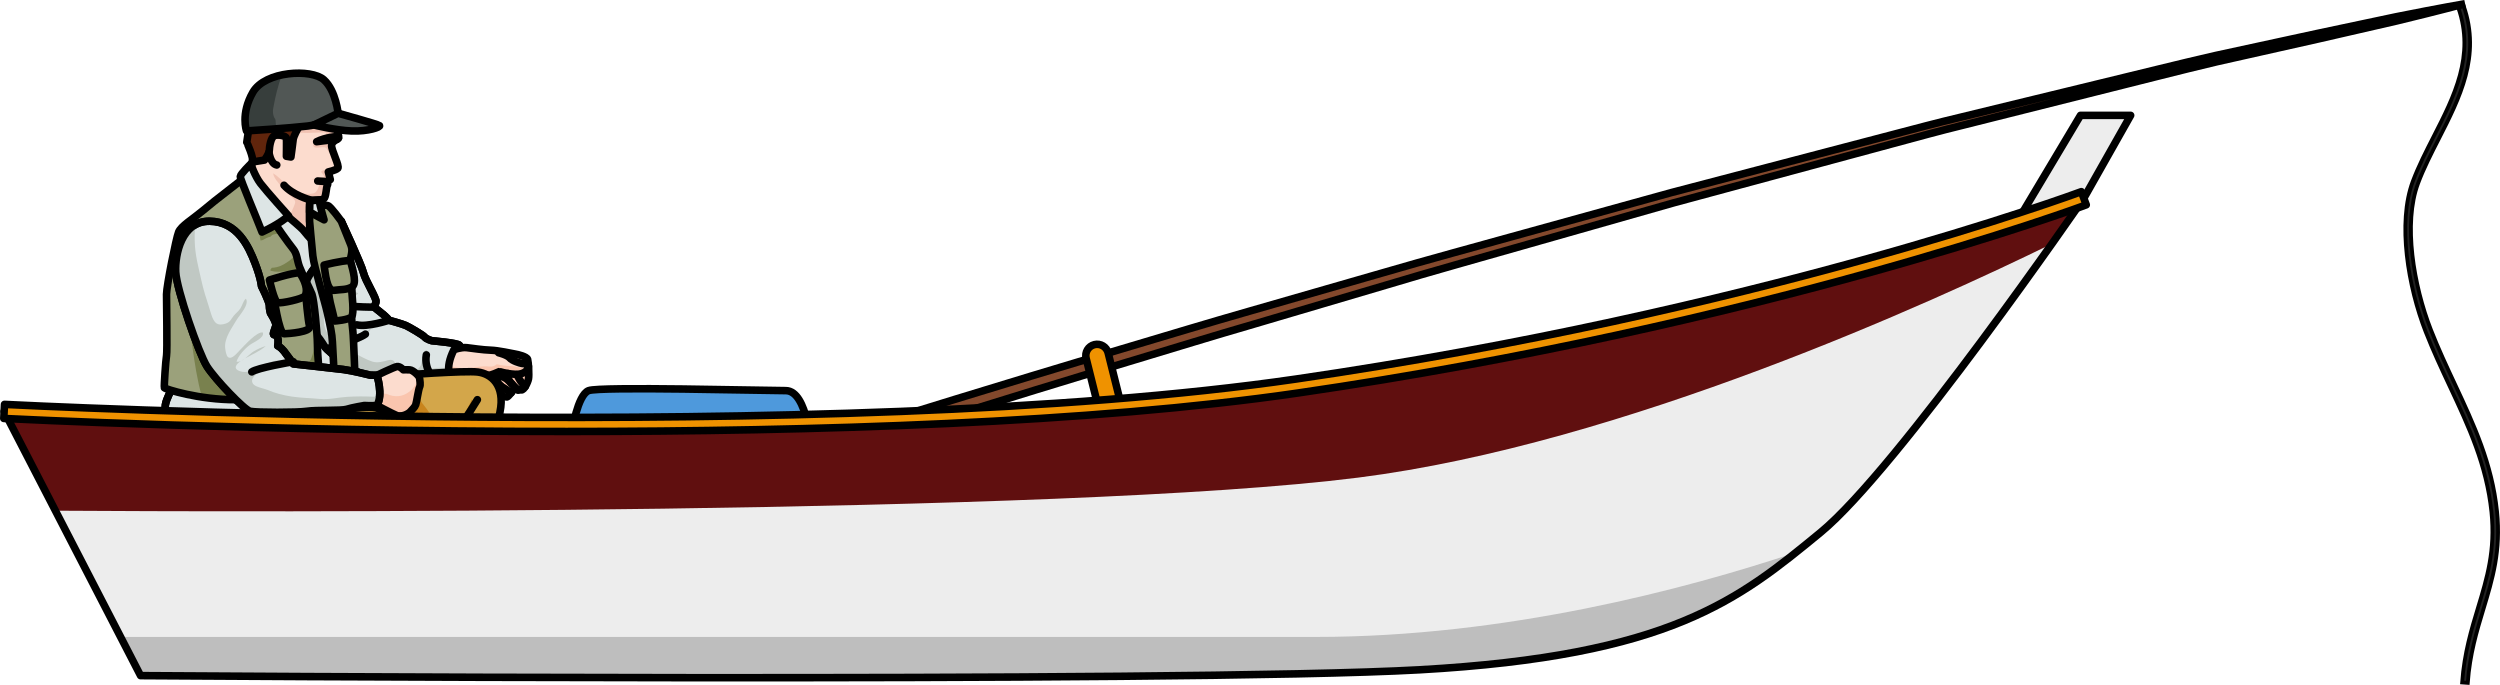 <?xml version="1.0" encoding="utf-8"?>
<!-- Generator: Adobe Illustrator 16.0.0, SVG Export Plug-In . SVG Version: 6.00 Build 0)  -->
<!DOCTYPE svg PUBLIC "-//W3C//DTD SVG 1.1//EN" "http://www.w3.org/Graphics/SVG/1.1/DTD/svg11.dtd">
<svg version="1.1" id="Layer_1" xmlns="http://www.w3.org/2000/svg" xmlns:xlink="http://www.w3.org/1999/xlink" x="0px" y="0px"
	 width="330.597px" height="90.571px" viewBox="0 0 330.597 90.571" enable-background="new 0 0 330.597 90.571"
	 xml:space="preserve">
<g>
	<path fill="#83482C" stroke="#000000" stroke-miterlimit="10" d="M117.364,55.562c0,0,3.222-0.995,8.86-2.737
		c5.643-1.735,13.709-4.196,23.41-7.069c4.85-1.44,10.092-3.036,15.667-4.628c5.57-1.603,11.445-3.292,17.521-5.042
		c6.068-1.775,12.38-3.471,18.776-5.251c6.399-1.771,12.899-3.566,19.401-5.363c6.524-1.711,13.049-3.421,19.472-5.105
		c3.211-0.842,6.396-1.676,9.544-2.501c3.148-0.823,6.252-1.658,9.33-2.382c6.145-1.494,12.085-2.938,17.717-4.309
		c5.637-1.353,10.949-2.699,15.881-3.825c4.944-1.072,9.477-2.055,13.494-2.926c4.021-0.851,7.526-1.593,10.413-2.205
		c5.788-1.158,9.111-1.725,9.111-1.725s-3.26,0.886-8.995,2.271c-2.875,0.66-6.365,1.462-10.369,2.382
		c-4.008,0.9-8.529,1.916-13.462,3.024c-4.921,1.161-10.222,2.545-15.845,3.939c-5.618,1.411-11.543,2.897-17.673,4.436
		c-3.071,0.746-6.168,1.604-9.308,2.45c-3.14,0.848-6.317,1.706-9.521,2.571c-6.406,1.73-12.914,3.487-19.422,5.244
		c-6.484,1.844-12.969,3.689-19.352,5.504c-6.381,1.826-12.676,3.566-18.727,5.389c-6.062,1.79-11.921,3.521-17.477,5.162
		c-5.564,1.613-10.798,3.229-15.639,4.686c-9.685,2.907-17.734,5.395-23.364,7.15c-5.629,1.763-8.845,2.771-8.845,2.771
		l-0.005,0.001c-0.527,0.166-1.088-0.127-1.253-0.654c-0.166-0.527,0.128-1.089,0.656-1.254L117.364,55.562z"/>
	<g>
		<path fill="#EF9200" stroke="#000000" stroke-linecap="round" stroke-linejoin="round" stroke-miterlimit="10" d="M147.68,58.527
			c-0.709,0.045-1.372-0.42-1.55-1.134l-2.5-10.001c-0.202-0.804,0.287-1.619,1.091-1.818c0.805-0.201,1.618,0.287,1.819,1.09
			l2.5,10.002c0.201,0.805-0.287,1.618-1.092,1.819C147.859,58.507,147.769,58.521,147.68,58.527z"/>
	</g>
	<path fill="#4E99DC" stroke="#000000" stroke-linecap="round" stroke-linejoin="round" stroke-miterlimit="10" d="M75.629,57.059
		c0,0,0.736-4.834,2.209-5.402s23.125,0,26.071,0s3.388,7.872,3.388,7.872"/>
	<g>
		<polygon fill="#DDE5E5" stroke="#000000" stroke-linecap="round" stroke-linejoin="round" stroke-miterlimit="10" points="
			37.21,24.659 43.272,30.984 44.987,47.393 44.67,51.657 36.716,51.657 34.572,37.832 33.778,28.517 		"/>
		<g>
			<g>
				<path fill="#DDE5E5" stroke="#000000" stroke-linecap="round" stroke-linejoin="round" stroke-miterlimit="10" d="
					M45.133,29.256c0,0,2.647,5.677,2.921,6.789c0.273,1.114,1.787,3.435,1.668,3.89c-0.12,0.458-0.262,0.676-0.262,0.676
					s1.48,1.143,1.731,1.439c0.251,0.298,0.251,0.298,0.251,0.298s1.773,0.487,2.22,0.69c0.447,0.201,2.289,1.268,2.508,1.545
					c0.22,0.276,0.937,0.476,0.937,0.476s3.456,0.295,3.656,0.603c0.2,0.309,0.223,4.507-0.766,4.796
					c-0.99,0.29-2.517-0.305-2.517-0.305s-2.474,0.657-3.177,0.644c-0.704-0.014-1.526-0.46-1.712-0.582
					c-0.188-0.122-0.614-0.354-0.881-0.219c-0.267,0.139-3.521-0.246-4.134-0.646s-2.914-1.676-3.196-2.083s-1.156-0.977-1.44-1.428
					c-0.284-0.452-0.895-1.429-1.269-1.673c-0.375-0.244-1.368-1.247-1.486-1.681c-0.119-0.432,0.009-1.105-0.247-1.806
					c-0.256-0.701,0.354-2.661,0.604-3.522c0.249-0.86,1.976-2.896,2.117-3.249C42.799,33.557,45.133,29.256,45.133,29.256z"/>
				<path fill="#C0C8C3" d="M54.304,50.796c0.703,0.014,3.177-0.644,3.177-0.644s1.527,0.595,2.517,0.305
					c0.403-0.118,0.636-0.888,0.76-1.776c-0.468-0.022-0.955,0.016-1.326-0.007c-0.564-0.032-1.176-0.059-1.738-0.015
					c-0.332,0.023-0.82,0.235-1.106,0.082c0.12-0.364-0.04-0.773-0.08-1.144c-0.045-0.432,0.017-0.895-0.044-1.306
					c-0.754,0.083-0.575,1.585-0.84,2.055c-0.163,0.291-0.5,0.663-0.832,0.775c-0.575,0.195-1.656,0.053-2.214-0.162
					c-0.663-0.255-0.226-0.411-0.322-0.873c-0.115-0.55-0.606-0.546-0.945-0.449c-0.662,0.189-1.398,0.395-2.073,0.18
					c-0.8-0.256-1.633-0.743-2.382-1.123c-0.532-0.27-0.882-0.738-1.335-1.087c0.268-0.549,1.147-0.504,1.653-0.674
					c0.618-0.208,1.696-0.8,1.857-1.491c-0.683,0.5-1.505,0.81-2.274,1.161c-0.639,0.292-1.561,0.706-2.286,0.509
					c-0.788-0.215-1.351-1.161-1.533-1.895c-0.182-0.733-0.255-2.265,0.663-2.543c0.653-0.199,1.642-0.024,2.313,0.008
					c1.081,0.052,2.303,0.195,3.354-0.101c-0.818,0.023-1.749-0.043-2.59-0.162c-0.864-0.122-2.27,0.052-2.97-0.566
					c0.189-0.33,1.132-0.651,1.501-0.71c0.604-0.095,1.777,0.24,2.156-0.361c-0.604-0.396-2.029,0.005-2.291-0.786
					c-0.173-0.526,0.332-1.007,0.41-1.493c0.048-0.297-0.067-0.592-0.088-0.877c-0.03-0.422,0.072-0.818,0.153-1.23
					c0.105-0.531,0.212-1.042,0.37-1.561c0.14-0.461,0.165-1.107,0.571-1.404l-0.423-0.427c-0.923,0.729-3.292,2.621-3.406,2.904
					c-0.142,0.354-1.868,2.389-2.117,3.249c-0.25,0.861-0.86,2.821-0.604,3.522c0.256,0.7,0.128,1.374,0.247,1.806
					c0.118,0.434,1.111,1.437,1.486,1.681c0.375,0.244,0.985,1.221,1.269,1.673c0.284,0.451,1.158,1.021,1.44,1.428
					s2.583,1.684,3.196,2.083s3.867,0.784,4.134,0.646c0.268-0.136,0.693,0.097,0.881,0.219
					C52.778,50.336,53.6,50.783,54.304,50.796z"/>
				<path fill="none" stroke="#000000" stroke-linecap="round" stroke-linejoin="round" stroke-miterlimit="10" d="M45.133,29.256
					c0,0,2.647,5.677,2.921,6.789c0.273,1.114,1.787,3.435,1.668,3.89c-0.12,0.458-0.262,0.676-0.262,0.676s1.48,1.143,1.731,1.439
					c0.251,0.298,0.251,0.298,0.251,0.298s1.773,0.487,2.22,0.69c0.447,0.201,2.289,1.268,2.508,1.545
					c0.22,0.276,0.937,0.476,0.937,0.476s3.456,0.295,3.656,0.603c0.2,0.309,0.223,4.507-0.766,4.796
					c-0.99,0.29-2.517-0.305-2.517-0.305s-2.474,0.657-3.177,0.644c-0.704-0.014-1.526-0.46-1.712-0.582
					c-0.188-0.122-0.614-0.354-0.881-0.219c-0.267,0.139-3.521-0.246-4.134-0.646s-2.914-1.676-3.196-2.083s-1.156-0.977-1.44-1.428
					c-0.284-0.452-0.895-1.429-1.269-1.673c-0.375-0.244-1.368-1.247-1.486-1.681c-0.119-0.432,0.009-1.105-0.247-1.806
					c-0.256-0.701,0.354-2.661,0.604-3.522c0.249-0.86,1.976-2.896,2.117-3.249C42.799,33.557,45.133,29.256,45.133,29.256z"/>
				<path fill="none" stroke="#000000" stroke-linecap="round" stroke-linejoin="round" stroke-miterlimit="10" d="M49.461,40.611
					c0,0-4.143,0.06-5.884-0.675"/>
				<path fill="none" stroke="#000000" stroke-linecap="round" stroke-linejoin="round" stroke-miterlimit="10" d="M51.443,42.348
					c0,0-2.856,0.942-4.254,0.608"/>
				<path fill="none" stroke="#000000" stroke-linecap="round" stroke-linejoin="round" stroke-miterlimit="10" d="M43.469,46.05
					c0,0,3.936-1.172,4.849-1.867"/>
				<path fill="none" stroke="#000000" stroke-linecap="round" stroke-linejoin="round" stroke-miterlimit="10" d="M57.48,50.153
					c0,0-1.443-1.218-1.103-3.224"/>
				<path fill="#FCDCCE" d="M60.025,46.249c0,0,0.947-0.362,1.693-0.276c0.745,0.085,2.129,0.304,3.158,0.335
					c1.03,0.031,2.859,0.448,3.231,0.507c0.372,0.061,1.563,0.336,1.671,0.717c0.107,0.383,0.203,2.08,0.112,2.561
					c-0.091,0.479-0.597,1.529-0.959,1.472c-0.362-0.059-0.942-0.124-0.942-0.124s-0.755,1.021-0.961,1.064
					c-0.206,0.043-2.277-1.218-2.277-1.218s-2.025-0.239-2.726-1.415c-0.627,0.21-2.375,0.094-2.375,0.094
					S58.719,48.868,60.025,46.249z"/>
				<path fill="#FAC5AE" d="M69.891,50.091c0.09-0.48-0.005-2.178-0.112-2.561c-0.108-0.381-1.299-0.656-1.671-0.717
					c-0.194-0.03-0.783-0.158-1.448-0.277c0.54,0.392,0.986,0.951,1.53,1.383c0.321,0.055,0.65,0.05,0.977,0.057
					c0.112,0.002,0.25,0.08,0.291,0.188c0.067,0.184,0.074,0.175-0.02,0.341c-0.006,0.012-0.016,0.021-0.023,0.029
					c0,0.004-0.003,0.004-0.005,0.006c-0.065,0.08-0.179,0.135-0.276,0.121c-0.406-0.053-0.804-0.137-1.196-0.238
					c-0.768-0.029-1.549-0.051-2.249-0.262c-0.235,0.229-0.566,0.361-0.983,0.31c-0.97-0.117-1.831,0.136-2.792,0.213
					c-0.867,0.068-1.725-0.095-2.561-0.313c-0.112,1.102,0.3,1.593,0.3,1.593s1.748,0.116,2.375-0.094
					c0.701,1.176,2.726,1.415,2.726,1.415s2.071,1.261,2.277,1.218c0.206-0.043,0.961-1.064,0.961-1.064s0.58,0.065,0.942,0.124
					C69.294,51.621,69.8,50.571,69.891,50.091z"/>
				<path fill="none" stroke="#000000" stroke-linecap="round" stroke-linejoin="round" stroke-miterlimit="10" d="M60.025,46.249
					c0,0,0.947-0.362,1.693-0.276c0.745,0.085,2.129,0.304,3.158,0.335c1.03,0.031,2.859,0.448,3.231,0.507
					c0.372,0.061,1.563,0.336,1.671,0.717c0.107,0.383,0.203,2.08,0.112,2.561c-0.091,0.479-0.597,1.529-0.959,1.472
					c-0.362-0.059-0.942-0.124-0.942-0.124s-0.755,1.021-0.961,1.064c-0.206,0.043-2.277-1.218-2.277-1.218
					s-2.025-0.239-2.726-1.415c-0.627,0.21-2.375,0.094-2.375,0.094S58.719,48.868,60.025,46.249z"/>
				<path fill="none" stroke="#000000" stroke-linecap="round" stroke-linejoin="round" stroke-miterlimit="10" d="M65.943,46.651
					c0,0,1.124,0.28,1.448,0.666c0.324,0.386,1.307,0.694,1.636,0.751c0.329,0.059,0.841-0.006,0.862,0.355
					c0.021,0.363-0.429,1.147-1.774,1.072c-1.346-0.075-2.021-0.375-2.102-0.358s-1.075,0.554-1.521,0.489"/>
				<path fill="none" stroke="#000000" stroke-linecap="round" stroke-linejoin="round" stroke-miterlimit="10" d="M64.752,51.286
					c0,0,0.149-0.415,0.496-0.573s2.361,1.215,2.361,1.215"/>
				<path fill="none" stroke="#000000" stroke-linecap="round" stroke-linejoin="round" stroke-miterlimit="10" d="M66.213,51.017
					c0,0-0.751-0.688-0.539-0.932c0.212-0.246,0.482-0.526,1.288,0.002c0.247,0.162,1.542,1.511,1.542,1.511"/>
				<path fill="none" stroke="#000000" stroke-linecap="round" stroke-linejoin="round" stroke-miterlimit="10" d="M67.189,49.4
					c0.013-0.047-0.227,0.688,0.496,1.361"/>
				<path fill="none" stroke="#000000" stroke-linecap="round" stroke-linejoin="round" stroke-miterlimit="10" d="M68.417,49.638
					c0,0,0.402,0.957,1.053,1.463"/>
			</g>
			<path fill="#D3A64A" d="M52.877,49.63c0,0,8.611-0.653,10.325-0.43c1.715,0.224,3.653,1.697,2.908,5.321
				c-0.746,3.626-1.864,8.397-2.386,9.292c-0.522,0.896-1.342,3.206-1.342,3.206s-3.206,0.82-4.474,0.56
				c-1.268-0.262-2.162-1.231-2.162-1.231v-5.814c0,0-1.07-0.299-1.616-0.224c-0.546,0.074-2.634-0.44-2.634-0.44
				s-0.601-2.813-1.008-3.274c-0.408-0.46-2.011-3.443-2.011-3.443L52.877,49.63z"/>
			<path fill="#C8841D" d="M59.472,67.313c0.32-0.039,1.91-0.144,2.969-0.455c0.088-0.242,0.269-0.732,0.482-1.27
				c-0.466-0.252-1.147-0.365-1.548-0.522c-0.833-0.329-1.646-0.556-2.52-0.76c-0.333-0.077-1.152-0.097-1.395-0.404
				c-0.169-0.215-0.066-0.313-0.052-0.557c0.039-0.663,0.354-1.299,0.626-1.917c0.356-0.808,0.86-1.59,1.549-2.167
				c0.829-0.695,2.84-1.631,3.012-2.793c-0.586,0.566-1.344,1.036-1.99,1.563c-0.517,0.421-1.5,1.581-2.232,1.445
				c0.566-0.772,1.218-1.465,1.815-2.231c0.786-1.009,2.728-3.057,2.193-4.452c-0.462,1.244-1.36,2.57-2.182,3.621
				c-0.391,0.498-1.58,2.305-2.393,1.887c0.024-0.454-0.089-0.896-0.163-1.341c-0.07-0.421-0.056-0.8-0.216-1.198
				c-0.312-0.777-0.815-1.459-1.33-2.113c-0.15-0.191-0.318-0.368-0.412-0.593c-0.072-0.173-0.085-0.33-0.196-0.493
				c-0.103-0.151-0.243-0.297-0.414-0.371c-0.187-0.081-0.351,0.009-0.521-0.032c-0.004,0-2.125-0.502-2.125-0.502
				c-0.681,0.007-1.47,0.028-2.243,0.129l-1.708,1.366c0,0,1.603,2.983,2.011,3.443c0.407,0.462,1.008,3.274,1.008,3.274
				s2.088,0.515,2.634,0.44c0.546-0.075,1.616,0.224,1.616,0.224v5.814c0,0,0.509,0.552,1.302,0.935
				C57.855,67.446,58.544,67.427,59.472,67.313z"/>
			<path fill="none" stroke="#000000" stroke-linecap="round" stroke-linejoin="round" stroke-miterlimit="10" d="M52.877,49.63
				c0,0,8.611-0.653,10.325-0.43c1.715,0.224,3.653,1.697,2.908,5.321c-0.746,3.626-1.864,8.397-2.386,9.292
				c-0.522,0.896-1.342,3.206-1.342,3.206s-3.206,0.82-4.474,0.56c-1.268-0.262-2.162-1.231-2.162-1.231v-5.814
				c0,0-1.07-0.299-1.616-0.224c-0.546,0.074-2.634-0.44-2.634-0.44s-0.601-2.813-1.008-3.274c-0.408-0.46-2.011-3.443-2.011-3.443
				L52.877,49.63z"/>
			<path fill="none" stroke="#000000" stroke-linecap="round" stroke-linejoin="round" stroke-miterlimit="10" d="M55.747,60.534
				c0,0,2.312-0.521,2.759-0.97c0.447-0.446,0.895-1.709,1.118-1.973s0.82-0.636,1.342-1.382c0.522-0.746,1.864-2.834,2.162-3.355"
				/>
			<path fill="none" stroke="#000000" stroke-linecap="round" stroke-linejoin="round" stroke-miterlimit="10" d="M58.505,59.564
				c0,0,2.535-1.565,3.877-2.87"/>
			<path fill="#525D56" d="M55.563,64.708c0,0,5.254,1.194,7.565,0.746c-0.149,1.565-1.566,9.69-1.715,10.399
				s-0.969,3.319-0.447,3.468c0.522,0.149,5.984,0.149,6.497,0.746s0.967,1.789,1.038,2.759c-2.762,1.192-6.863,0.745-8.056,0.745
				s-4.697-0.224-4.697-0.224L55.563,64.708z"/>
			<path fill="#2C3930" d="M63.59,81.292c-0.35,0.021-0.702,0.04-1.055,0.052c-1.18,0.033-1.618-1.118-1.316-1.984
				c-0.119-0.012-0.207-0.023-0.254-0.037c-0.522-0.148,0.298-2.759,0.447-3.468c0.105-0.502,0.845-4.713,1.322-7.688
				c-0.065,0.02-0.131,0.036-0.2,0.041c-0.319,1.53-0.723,3.046-0.968,4.595c-0.255,1.615-0.14,3.901-1.271,5.195
				c-0.295,0.337-0.94,0.346-1.234,0c-1.242-1.462-0.652-3.563-0.727-5.323c-0.069-1.605-0.254-3.781,0.261-5.497
				c0.003-0.038,0.003-0.076,0.006-0.114c0.026-0.331,0.155-0.58,0.337-0.752c0.059-0.114,0.124-0.224,0.192-0.33
				c0.018-0.106,0.037-0.214,0.058-0.321c0.021-0.105,0.068-0.202,0.125-0.293c-1.954-0.249-3.751-0.657-3.751-0.657l0.184,18.64
				c0,0,3.504,0.224,4.697,0.224s5.293,0.447,8.056-0.745c-0.041-0.558-0.21-1.186-0.443-1.734
				C66.774,81.786,65.087,81.749,63.59,81.292z"/>
			<path fill="none" stroke="#000000" stroke-linecap="round" stroke-linejoin="round" stroke-miterlimit="10" d="M55.563,64.708
				c0,0,5.254,1.194,7.565,0.746c-0.149,1.565-1.566,9.69-1.715,10.399s-0.969,3.319-0.447,3.468
				c0.522,0.149,5.984,0.149,6.497,0.746s0.967,1.789,1.038,2.759c-2.762,1.192-6.863,0.745-8.056,0.745s-4.697-0.224-4.697-0.224
				L55.563,64.708z"/>
			<path fill="#D3A64A" d="M23.23,57.591c0,0,0.195,4.023,0.27,4.918c0.037,0.448,0.72,1.851,1.772,2.517
				c1.054,0.667,2.478,0.597,2.552,0.578c0.149-0.037,4.958,1.043,7.046,0.782s7.813-0.484,8.808-0.559
				c0.996-0.075,1.667-0.521,1.667-0.373c0,0.149,0.224,0.261,0,0.746c-0.224,0.484-0.063,0.634,0.099,0.857
				c0.162,0.223,0.46,0.745,0.46,0.745s0.791,3.169,1.085,4.325c0.294,1.155,0.928,3.019,1.152,3.019c0,0,0.823,0.671,1.325,0.969
				c0.502,0.299,6.392-0.483,6.466-0.596c0.075-0.111,0.708-1.119,0.746-1.641c0.038-0.521,0.299-1.938,0-2.758
				c-0.298-0.82-1.193-4.884-1.491-5.854c-0.298-0.969-0.634-2.497-0.746-3.317c-0.111-0.82-0.112-2.051-0.298-2.61
				c-0.186-0.559-0.495-2.892-1.193-3.69c-0.698-0.799-2.05-1.195-2.907-1.601c-0.858-0.406-3.55-0.021-4.212,0.073
				c-0.663,0.092-7.972,0.393-8.217,0.395c-0.245,0.003-2.485-0.01-2.634-0.013c-0.148-0.004-4.881,0.736-5.217,0.736
				s-1.603,0.559-1.715,0.521s-4.662,1.768-4.662,1.768"/>
			<path fill="#C8841D" d="M54.9,72.426c-0.55-0.388-0.297-1.76-0.324-2.35c-0.022-0.485-0.104-2.561-0.704-2.599
				c-0.044,0.509,0.091,0.979,0.155,1.478c0.242,1.865,0.679,4.361-1.434,5.33c-1.012,0.463-2.271-0.004-2.769-0.919
				c-0.898-1.65-2.387-3.117-2.458-5.068c-0.09-2.459,1.333-4.735,2.014-6.981c-1.041,0.328-1.654,1.726-2.166,2.589
				c-0.257,0.435-0.651,1.907-1.151,1.971c-0.041-0.834-0.045-1.708-0.009-2.544c0.034-0.779,0.148-1.465,0.437-2.196
				c0.332-0.84,0.899-1.537,1.236-2.346c-0.427,0.279-0.757,0.836-1.03,1.26c-0.262,0.409-0.687,1.855-1.125,1.951
				c-0.048-0.953-0.047-1.882,0.307-2.779c0.3-0.758,1.285-1.842,1.218-2.657c-0.822,0.607-1.31,1.751-1.546,2.699
				c-0.133,0.534-0.349,1.063-0.426,1.598c-0.067,0.463-0.013,1.042-0.227,1.469c-0.025-0.005-0.115-0.004-0.144-0.003
				c-0.12-0.311-0.167-0.641-0.236-0.958c-0.122,0.13-0.307,0.301-0.389,0.461c-0.266,0.517-0.162,1.123-0.749,1.446
				c-0.438,0.241-1.349,0.312-1.855,0.414c-0.728,0.146-1.501,0.081-2.241,0.119c-0.861,0.045-1.704,0.164-2.579,0.164
				c-0.993,0-1.986,0-2.979,0c-0.712,0-1.739,0.097-2.24-0.561C30.662,62.331,33,61,33.106,59.992
				c-0.741,0.54-1.357,1.294-2.054,1.904c-0.855,0.75-1.985,2.413-3.253,1.984c-0.839-0.284-1.747-1.359-1.62-2.254
				c0.149-1.05,0.822-2.151,1.695-2.84c1.118-0.881,2.421-1.619,3.797-2.005c0.638-0.18,1.272-0.199,1.887-0.463
				c0.619-0.266,2.071-0.967,2.825-1.805c-0.649-0.004-1.324-0.008-1.404-0.01c-0.148-0.004-4.881,0.736-5.217,0.736
				s-1.603,0.559-1.715,0.521s-4.662,1.768-4.662,1.768l-0.156,0.062c0,0,0.195,4.023,0.27,4.918
				c0.037,0.448,0.72,1.851,1.772,2.517c1.054,0.667,2.478,0.597,2.552,0.578c0.149-0.037,4.958,1.043,7.046,0.782
				s7.813-0.484,8.808-0.559c0.996-0.075,1.667-0.521,1.667-0.373c0,0.149,0.224,0.261,0,0.746
				c-0.224,0.484-0.063,0.634,0.099,0.857c0.162,0.223,0.46,0.745,0.46,0.745s0.791,3.169,1.085,4.325
				c0.294,1.155,0.928,3.019,1.152,3.019c0,0,0.823,0.671,1.325,0.969c0.502,0.299,6.392-0.483,6.466-0.596
				c0.075-0.111,0.708-1.119,0.746-1.641c0.024-0.327,0.134-1.006,0.141-1.668C56.152,72.413,55.295,72.704,54.9,72.426z"/>
			<path fill="none" stroke="#000000" stroke-linecap="round" stroke-linejoin="round" stroke-miterlimit="10" d="M23.23,57.591
				c0,0,0.195,4.023,0.27,4.918c0.037,0.448,0.72,1.851,1.772,2.517c1.054,0.667,2.478,0.597,2.552,0.578
				c0.149-0.037,4.958,1.043,7.046,0.782s7.813-0.484,8.808-0.559c0.996-0.075,1.667-0.521,1.667-0.373c0,0.149,0.224,0.261,0,0.746
				c-0.224,0.484-0.063,0.634,0.099,0.857c0.162,0.223,0.46,0.745,0.46,0.745s0.791,3.169,1.085,4.325
				c0.294,1.155,0.928,3.019,1.152,3.019c0,0,0.823,0.671,1.325,0.969c0.502,0.299,6.392-0.483,6.466-0.596
				c0.075-0.111,0.708-1.119,0.746-1.641c0.038-0.521,0.299-1.938,0-2.758c-0.298-0.82-1.193-4.884-1.491-5.854
				c-0.298-0.969-0.634-2.497-0.746-3.317c-0.111-0.82-0.112-2.051-0.298-2.61c-0.186-0.559-0.495-2.892-1.193-3.69
				c-0.698-0.799-2.05-1.195-2.907-1.601c-0.858-0.406-3.55-0.021-4.212,0.073c-0.663,0.092-7.972,0.393-8.217,0.395
				c-0.245,0.003-2.485-0.01-2.634-0.013c-0.148-0.004-4.881,0.736-5.217,0.736s-1.603,0.559-1.715,0.521s-4.662,1.768-4.662,1.768"
				/>
			<path fill="none" stroke="#000000" stroke-linecap="round" stroke-linejoin="round" stroke-miterlimit="10" d="M45.346,65.455
				c0,0-0.112-1.081-0.187-1.491c-0.074-0.409,0.187-0.933,0.336-1.64c0.149-0.709,1.789-3.467,2.982-3.915"/>
			<path fill="none" stroke="#000000" stroke-linecap="round" stroke-linejoin="round" stroke-miterlimit="10" d="M45.146,63.143
				c0,0,0.2-2.759,0.386-3.205c0.186-0.448,0.671-1.417,0.932-1.827c0.261-0.41,0.82-1.352,1.044-1.516"/>
			<path fill="none" stroke="#000000" stroke-linecap="round" stroke-linejoin="round" stroke-miterlimit="10" d="M45.942,67.58
				c0,0,0.401-3.094,1.896-4.622"/>
			<path fill="#DDE5E5" stroke="#000000" stroke-linecap="round" stroke-linejoin="round" stroke-miterlimit="10" d="M22.779,50.506
				c0,0,0.058,0.708-0.217,1.238c-0.276,0.53-0.877,1.759-0.677,2.335s0.802,1.779,0.702,1.93s-0.47,0.978-0.272,1.378
				c0.197,0.401,0.974,0.076,1.525,0.126c0.551,0.049,1.88,0.029,2.381,0.078c0.501,0.047,5.116-1.557,5.829-1.833
				c0.712-0.275,4.396-0.599,4.521-0.737c0.125-0.14,2.832-1.242,2.832-1.393s-0.827-2.301-0.952-2.354
				c-0.125-0.053-6.261-0.479-6.401-0.454C31.91,50.847,22.779,50.506,22.779,50.506z"/>
			<path fill="none" stroke="#000000" stroke-linecap="round" stroke-linejoin="round" stroke-miterlimit="10" d="M22.779,50.506
				c0,0,0.058,0.708-0.217,1.238c-0.276,0.53-0.877,1.759-0.677,2.335s0.802,1.779,0.702,1.93s-0.47,0.978-0.272,1.378
				c0.197,0.401,0.974,0.076,1.525,0.126c0.551,0.049,1.88,0.029,2.381,0.078c0.501,0.047,5.116-1.557,5.829-1.833
				c0.712-0.275,4.396-0.599,4.521-0.737c0.125-0.14,2.832-1.242,2.832-1.393s-0.827-2.301-0.952-2.354
				c-0.125-0.053-6.261-0.479-6.401-0.454C31.91,50.847,22.779,50.506,22.779,50.506z"/>
			<path fill="#FCDCCE" d="M49.646,49.728l-0.18,3.69c0,0,2.435,1.307,3.024,1.537s1.511-0.205,1.768-0.513
				c0.256-0.307,0.589-0.563,0.717-0.923c0.128-0.357,0.359-2.023,0.512-2.331c0.154-0.308,0.026-0.896,0-1.179
				c-0.025-0.282-0.871-1.077-1.306-1.103c-0.436-0.024-0.846,0-0.846,0s-0.438-0.487-0.821-0.436S49.646,49.728,49.646,49.728z"/>
			<path fill="#FAC5AE" d="M55.488,50.01c-0.005-0.063-0.056-0.152-0.128-0.251c-0.183,0.771-0.565,1.486-1.121,1.949
				c-1.004,0.84-2.109,0.839-3.095,0.38c-0.435-0.012-0.874-0.126-1.254-0.328c-0.113-0.021-0.227-0.038-0.34-0.065l-0.084,1.724
				c0,0,2.435,1.307,3.024,1.537s1.511-0.205,1.768-0.513c0.256-0.307,0.589-0.563,0.717-0.923c0.128-0.357,0.359-2.023,0.512-2.331
				C55.642,50.881,55.514,50.292,55.488,50.01z"/>
			<path fill="none" stroke="#000000" stroke-linecap="round" stroke-linejoin="round" stroke-miterlimit="10" d="M49.646,49.728
				l-0.18,3.69c0,0,2.435,1.307,3.024,1.537s1.511-0.205,1.768-0.513c0.256-0.307,0.589-0.563,0.717-0.923
				c0.128-0.357,0.359-2.023,0.512-2.331c0.154-0.308,0.026-0.896,0-1.179c-0.025-0.282-0.871-1.077-1.306-1.103
				c-0.436-0.024-0.846,0-0.846,0s-0.438-0.487-0.821-0.436S49.646,49.728,49.646,49.728z"/>
			<path fill="#FCDCCE" d="M38.169,28.723c0,0,1.692,1.388,1.997,1.794s0.813,0.947,0.813,0.947s-0.102-4.704,0-4.907
				c0.102-0.202,1.692,0.066,1.929-0.373c0.237-0.439,0.237-1.42,0.373-1.657s0-0.508,0-0.508l0.399-0.271l-0.263-1.015
				c0,0,0.984-0.213,1.255-0.484c0.271-0.271-0.895-2.441-0.82-3.05c0.075-0.609,0.921-0.779,0.955-0.982
				c0.034-0.202-0.849-3.707-0.849-3.707s-1.354-1.523-3.892-1.726c-2.538-0.203-5.922,1.624-6.802,3.824
				c-0.88,2.2,0.135,2.978,0.203,3.688c0.068,0.711-0.304,2.064-0.304,2.064s0.304,1.997,0.406,2.201
				c0.102,0.202,0.88,1.76,0.88,1.76s0.643,0.642,0.744,0.709C35.292,27.099,38.169,28.723,38.169,28.723z"/>
			<path fill="#F1C3B3" d="M43.28,24.019l0.399-0.271l-0.263-1.015c0,0,0.984-0.213,1.255-0.484c0.271-0.271-0.895-2.441-0.82-3.05
				c0.075-0.609,0.921-0.779,0.955-0.982c0.025-0.154-0.477-2.213-0.72-3.193c-0.915,0.173-1.843,0.513-2.65,0.677
				c-0.42,0.086-3.99,0.656-3.474,1.537c0.269,0.458,1.532,0.278,1.958,0.313c1.082,0.09,2.17-0.09,3.234-0.018
				c-0.158,0.463-0.056,0.741-0.588,0.984c-0.32,0.146-1.295,0.186-1.126,0.792c0.099,0.356,0.855,0.172,1.156,0.158
				c0.585-0.028,0.535,0.106,0.833,0.567c0.29,0.449,0.885,0.905,0.984,1.421c0.141,0.734-0.446,0.796-0.958,0.923
				c-0.225,0.055-0.59,0.069-0.793,0.167c-0.375,0.184-0.06,0.33,0.094,0.563c0.198,0.299,0.108,0.319-0.225,0.386
				c-0.42,0.083-0.919,0.088-1.319,0.199c0.308,0.095,0.945,0.092,1.019,0.493c0.06,0.324-0.294,1.143-0.59,1.299
				c-0.45,0.237-1.164,0.139-1.652,0.067c-1.734-0.253-2.501-1.771-3.86-2.641c0.02,0.584,0.729,1.317,1.085,1.746
				c0.451,0.542,0.925,1.042,1.454,1.495c0.48,0.412,0.425,0.607,0.19,1.156c-0.199,0.465-0.435,0.963-0.619,1.467
				c0.311,0.258,1.662,1.381,1.931,1.74c0.305,0.406,0.813,0.947,0.813,0.947s-0.102-4.704,0-4.907
				c0.102-0.202,1.692,0.066,1.929-0.373c0.237-0.439,0.237-1.42,0.373-1.657S43.28,24.019,43.28,24.019z"/>
			<path fill="none" stroke="#000000" stroke-linecap="round" stroke-linejoin="round" stroke-miterlimit="10" d="M38.169,28.723
				c0,0,1.692,1.388,1.997,1.794s0.813,0.947,0.813,0.947s-0.102-4.704,0-4.907c0.102-0.202,1.692,0.066,1.929-0.373
				c0.237-0.439,0.237-1.42,0.373-1.657s0-0.508,0-0.508l0.399-0.271l-0.263-1.015c0,0,0.984-0.213,1.255-0.484
				c0.271-0.271-0.895-2.441-0.82-3.05c0.075-0.609,0.921-0.779,0.955-0.982c0.034-0.202-0.849-3.707-0.849-3.707
				s-1.354-1.523-3.892-1.726c-2.538-0.203-5.922,1.624-6.802,3.824c-0.88,2.2,0.135,2.978,0.203,3.688
				c0.068,0.711-0.304,2.064-0.304,2.064s0.304,1.997,0.406,2.201c0.102,0.202,0.88,1.76,0.88,1.76s0.643,0.642,0.744,0.709
				C35.292,27.099,38.169,28.723,38.169,28.723z"/>
			<path fill="#9BA17B" d="M31.772,23.936c-3.707,2.881-3.706,2.881-5.01,3.968c-1.323,1.104-2.811,1.98-3.142,2.782
				c-0.331,0.802-1.599,7.163-1.599,8.227s0.11,7.512,0,8.118c-0.11,0.606-0.339,4.079-0.284,4.244s4.63,1.613,9.457,1.578
				c4.828-0.034,11.166-1.688,11.166-1.688s-0.386-4.244-0.386-5.622s-0.441-5.93-0.717-6.63c-0.275-0.701-1.323-2.768-1.653-3.636
				c-0.331-0.868-0.292-1.693-0.835-2.355c-0.542-0.662-2.472-3.346-2.692-3.851C35.856,28.566,32.594,24.212,31.772,23.936z"/>
			<path fill="#79814E" d="M37.155,35.141c-0.334,0.147-0.786,0.265-1.211,0.27c-0.136,0.175-0.302,0.349-0.102,0.404
				c0.314,0.085,0.623,0.126,0.949,0.125c0.996-0.006,2.007-0.215,3.005-0.202c-0.076-0.174-0.143-0.331-0.191-0.461
				c-0.232-0.608-0.286-1.194-0.482-1.719C38.729,34.276,37.674,34.913,37.155,35.141z"/>
			<path fill="#79814E" d="M41.975,45.542c0-1.378-0.441-5.93-0.717-6.63c-0.047-0.12-0.122-0.289-0.207-0.478
				c-0.024,0.052-0.047,0.104-0.072,0.155c0.715,2.733,1.189,6.187,0.176,8.825c-0.151,0.394-0.542,0.685-0.943,0.75
				c0.059,0.198,0.092,0.409,0.084,0.645c-0.02,0.545-0.484,0.848-0.996,0.758c-1.026-0.182-1.58-1.154-2.146-1.954
				c-0.604-0.854-1.155-1.724-1.6-2.671c-0.256-0.545-0.061-1.108,0.315-1.424c-0.304-0.959-0.508-1.945-0.543-2.972
				c-0.009-0.275,0.092-0.507,0.249-0.686c-0.051-0.11-0.101-0.219-0.152-0.329c-0.167-0.054-0.314-0.18-0.386-0.397
				c-0.152-0.462-0.305-0.925-0.457-1.386c-0.229-0.484-0.456-0.972-0.673-1.461c-0.378-0.852-0.676-1.737-1.088-2.574
				c-0.262-0.531-0.421-1.104-0.691-1.618c-0.212-0.403-0.552-0.757-0.87-1.079c-0.379-0.383-0.849-0.814-1.408-0.875
				c-0.613-0.067-0.902,0.414-1.455,0.559c-0.25,0.065-0.514,0.054-0.751-0.052c-0.11-0.048-0.211-0.114-0.3-0.193
				c-0.049-0.044-0.163-0.232-0.223-0.249c-0.442,0.41-0.895,0.811-1.375,1.179c-0.405,0.312-0.823,0.264-1.148,0.036
				c-0.133,0.643-0.272,1.455-0.515,2.154c-0.051,0.427-0.094,0.854-0.116,1.284c-0.051,1.012-0.105,2.028-0.355,3.01
				c0.033,0.306,0.072,0.611,0.114,0.916c0.189,0.754,0.411,1.497,0.6,2.195c0.412,1.517,0.865,3.029,1.077,4.591
				c0.32,2.354,0.669,4.662,1.298,6.938c1.373,0.209,2.92,0.355,4.495,0.344c4.828-0.034,11.166-1.688,11.166-1.688
				S41.975,46.92,41.975,45.542z"/>
			<path fill="#79814E" d="M33.838,29.427c0.001,0.006,0.002,0.012,0.003,0.02c0.189,0.584,0.38,1.169,0.501,1.775
				c0.038,0.193,0.075,0.39,0.112,0.584c0.089-0.018,0.18-0.035,0.268-0.055c0.342-0.172,0.669-0.387,1.067-0.459
				c0.088-0.131,0.214-0.238,0.383-0.285c0.451-0.127,0.856-0.122,1.233,0.074c-0.615-0.865-1.211-1.744-1.328-2.011
				c-0.114-0.262-1.047-1.557-2.032-2.782c-0.043,0.063-0.094,0.124-0.153,0.184c-0.126,0.129-0.265,0.246-0.4,0.365
				c0.235,0.537,0.382,1.1,0.496,1.685C34.059,28.878,33.988,29.185,33.838,29.427z"/>
			<path fill="none" stroke="#000000" stroke-linecap="round" stroke-linejoin="round" stroke-miterlimit="10" d="M31.772,23.936
				c-3.707,2.881-3.706,2.881-5.01,3.968c-1.323,1.104-2.811,1.98-3.142,2.782c-0.331,0.802-1.599,7.163-1.599,8.227
				s0.11,7.512,0,8.118c-0.11,0.606-0.339,4.079-0.284,4.244s4.63,1.613,9.457,1.578c4.828-0.034,11.166-1.688,11.166-1.688
				s-0.386-4.244-0.386-5.622s-0.441-5.93-0.717-6.63c-0.275-0.701-1.323-2.768-1.653-3.636c-0.331-0.868-0.292-1.693-0.835-2.355
				c-0.542-0.662-2.472-3.346-2.692-3.851C35.856,28.566,32.594,24.212,31.772,23.936z"/>
			<path fill="#9BA17B" d="M40.942,29.256c0,0,0.261,3.048,0.426,4.569c0.166,1.52,1.543,5.859,1.929,7.603
				c0.386,1.744,0.606,2.626,0.662,3.784c0.055,1.157,0.331,6.063,0.331,6.063h2.7c0,0-0.22-6.614-0.33-7.496
				c-0.109-0.882-0.165-1.629-0.165-1.889c0-0.262,0.11-0.757,0.11-0.978s-0.055-1.696-0.11-2.64s-0.11-2.814-0.166-3.587
				s0.441-1.379,0.055-2.317c-0.386-0.936-1.251-3.112-1.251-3.112s-1.395-1.958-1.78-2.068s-2.411-0.163-2.411-0.163V29.256z"/>
			<path fill="none" stroke="#000000" stroke-linecap="round" stroke-linejoin="round" stroke-miterlimit="10" d="M40.942,29.256
				c0,0,0.261,3.048,0.426,4.569c0.166,1.52,1.543,5.859,1.929,7.603c0.386,1.744,0.606,2.626,0.662,3.784
				c0.055,1.157,0.331,6.063,0.331,6.063h2.7c0,0-0.22-6.614-0.33-7.496c-0.109-0.882-0.165-1.629-0.165-1.889
				c0-0.262,0.11-0.757,0.11-0.978s-0.055-1.696-0.11-2.64s-0.11-2.814-0.166-3.587s0.441-1.379,0.055-2.317
				c-0.386-0.936-1.251-3.112-1.251-3.112s-1.395-1.958-1.78-2.068s-2.411-0.163-2.411-0.163V29.256z"/>
			<path stroke="#000000" stroke-linecap="round" stroke-linejoin="round" stroke-miterlimit="10" d="M41.874,18.739
				c0,0,1.642-0.22,2.688-0.314c0.243-0.208,0-0.375,0-0.375S43.036,18.143,41.874,18.739z"/>
			
				<line fill="none" stroke="#000000" stroke-linecap="round" stroke-linejoin="round" stroke-miterlimit="10" x1="43.28" y1="24.019" x2="42.016" y2="23.936"/>
			<path fill="none" stroke="#000000" stroke-linecap="round" stroke-linejoin="round" stroke-miterlimit="10" d="M40.942,26.411
				c0,0-2.252-0.628-3.382-1.915"/>
			<path fill="#60250C" stroke="#000000" stroke-linecap="round" stroke-linejoin="round" stroke-miterlimit="10" d="M33.371,21.422
				l1.6-0.253c0,0,0.644-0.879,0.644-1.287c0-0.408,0.188-1.757,0.69-1.946c0.502-0.189,1.538,0.032,1.569,0.345
				c0.031,0.313,0,2.385,0,2.385l0.596,0.095c0,0,0.254-1.82,0.299-2.291c0.046-0.471,0.642-1.507,0.642-1.507v-1.036l4.554-0.69
				c0,0-0.663-1.832-1.133-2.469c-0.471-0.638-1.946-1.517-2.448-1.611c-0.502-0.094-2.323-0.125-2.825,0s-1.852,0.785-2.009,0.91
				c-0.157,0.125-0.659,0.847-0.753,0.942s-0.722,0.548-0.753,0.839c-0.031,0.29-1.14,3.146-1.14,3.146l-0.272,1.82
				C32.633,18.815,33.613,20.922,33.371,21.422z"/>
			<path fill="#373E3C" d="M34.659,16.045c-0.084,0.034-0.169,0.064-0.264,0.081C34.484,16.102,34.57,16.071,34.659,16.045z"/>
			<path fill="#DDE5E5" stroke="#000000" stroke-linecap="round" stroke-linejoin="round" stroke-miterlimit="10" d="M33.161,21.683
				c0,0-1.354,1.32-1.388,1.658c-0.034,0.339,2.301,5.82,2.876,7.345c2.301-1.05,3.52-2.132,3.52-2.132s-2.978-3.317-3.722-4.298
				C33.702,23.274,33.161,21.683,33.161,21.683z"/>
			<path fill="#DDE5E5" stroke="#000000" stroke-linecap="round" stroke-linejoin="round" stroke-miterlimit="10" d="M49.845,49.632
				c0,0,0.847,2.556,0,3.988c-0.884,0.054-1.666,0-1.666,0s-1.64,0.277-2.349,0.502c-0.708,0.224-4.026,0.073-5.256,0.261
				c-1.23,0.186-6.71,0.186-7.493,0c-0.783-0.188-4.623-4.225-5.704-5.915s-4.026-10.19-4.138-12.501
				c-0.112-2.312,0.783-6.748,4.474-6.71c3.69,0.037,5.182,3.392,6.001,5.517c0.821,2.125,0.858,3.058,0.858,3.058
				s1.044,2.05,1.044,2.571c0,0.522,0.149,1.007,0.149,1.007s0.82,1.229,0.708,1.678c-0.112,0.447-0.485,1.156-0.224,1.193
				c0.261,0.037,0.356-0.001,0.477,0.409s0,1.044,0,1.044s0.381,0.149,0.828,0.709c0.447,0.559,1.23,1.678,1.23,1.678
				s5.443,0.597,6.636,0.745c1.193,0.149,3.541,0.745,3.541,0.745L49.845,49.632z"/>
			<g>
				<path fill="#C0C8C3" d="M31.845,47.75c0.193-0.081,0.385-0.209,0.572-0.356C32.219,47.505,32.028,47.624,31.845,47.75z"/>
				<path fill="#C0C8C3" d="M49.311,52.458c-1.125-0.053-2.221-0.047-3.349,0.015c-1.229,0.068-2.43,0.405-3.656,0.282
					c-1.24-0.124-2.513-0.125-3.746-0.317c-1.15-0.178-2.129-0.427-3.188-0.877c-0.474-0.202-1.638-0.374-1.923-0.819
					c-0.875-1.361,3.404-2.677,4.061-2.906c-1.735-0.789-3.707,1.642-5.476,1.325c-1.017-0.183-1.145-0.729-0.319-1.325
					c0.042-0.03,0.087-0.057,0.13-0.086c-0.188,0.078-0.377,0.113-0.565,0.074c0.224-0.797,1.109-1.73,1.781-2.229
					c0.503-0.373,1.926-0.897,1.704-1.625c-0.784-0.183-2.488,1.775-3.029,2.318c-0.383,0.383-1.061,1.292-1.567,0.948
					c-0.26-0.176-0.359-0.919-0.39-1.194c-0.148-1.315,0.858-2.615,1.491-3.706c0.375-0.646,1.746-2.041,1.251-2.84
					c-0.348,0.263-0.467,0.873-0.71,1.256c-0.279,0.44-0.623,0.65-0.932,1.04c-0.35,0.442-0.401,0.78-1.023,0.994
					c-0.468,0.16-0.964,0.218-1.323-0.095c-0.468-0.405-0.711-1.528-0.895-2.088c-0.382-1.164-0.738-2.297-1.004-3.499
					c-0.368-1.665-0.831-3.364-0.878-5.075c-0.008-0.297-0.063-1.742,0.143-2.352c-2.178,1.155-2.749,4.418-2.658,6.29
					c0.112,2.311,3.057,10.811,4.138,12.501s4.921,5.728,5.704,5.915c0.783,0.186,6.263,0.186,7.493,0
					c1.23-0.188,4.548-0.037,5.256-0.261c0.708-0.225,2.349-0.502,2.349-0.502s0.782,0.054,1.666,0
					c0.211-0.357,0.317-0.785,0.357-1.226C49.896,52.437,49.594,52.472,49.311,52.458z"/>
				<path fill="#C0C8C3" d="M33.508,46.489c-0.319,0.196-0.694,0.592-1.092,0.904c0.922-0.525,1.952-0.945,2.724-1.633
					C34.627,45.9,33.992,46.19,33.508,46.489z"/>
			</g>
			<path fill="none" stroke="#000000" stroke-linecap="round" stroke-linejoin="round" stroke-miterlimit="10" d="M49.845,49.632
				c0,0,0.847,2.556,0,3.988c-0.884,0.054-1.666,0-1.666,0s-1.64,0.277-2.349,0.502c-0.708,0.224-4.026,0.073-5.256,0.261
				c-1.23,0.186-6.71,0.186-7.493,0c-0.783-0.188-4.623-4.225-5.704-5.915s-4.026-10.19-4.138-12.501
				c-0.112-2.312,0.783-6.748,4.474-6.71c3.69,0.037,5.182,3.392,6.001,5.517c0.821,2.125,0.858,3.058,0.858,3.058
				s1.044,2.05,1.044,2.571c0,0.522,0.149,1.007,0.149,1.007s0.82,1.229,0.708,1.678c-0.112,0.447-0.485,1.156-0.224,1.193
				c0.261,0.037,0.356-0.001,0.477,0.409s0,1.044,0,1.044s0.381,0.149,0.828,0.709c0.447,0.559,1.23,1.678,1.23,1.678
				s5.443,0.597,6.636,0.745c1.193,0.149,3.541,0.745,3.541,0.745L49.845,49.632z"/>
			<path fill="none" stroke="#000000" stroke-linecap="round" stroke-linejoin="round" stroke-miterlimit="10" d="M38.798,47.838
				c-0.206,0.009-4.824,0.826-5.499,1.34"/>
			<path fill="#DDE5E5" stroke="#000000" stroke-linecap="round" stroke-linejoin="round" stroke-miterlimit="10" d="M40.942,28.033
				c0,0,1.516,0.851,1.911,1.038c-0.435-1.433-0.672-2.626-0.672-2.626l-1.203,0.112L40.942,28.033z"/>
			<path fill="#9BA17B" stroke="#000000" stroke-linecap="round" stroke-linejoin="round" stroke-miterlimit="10" d="M40.427,38.913
				c0,0,0.297,3.538,0.515,4.256c0.218,0.719-2.715,0.954-3.382,0.971c-0.667,0.018-1.401-5.169-1.401-5.169L40.427,38.913z"/>
			<path fill="#9BA17B" stroke="#000000" stroke-linecap="round" stroke-linejoin="round" stroke-miterlimit="10" d="M35.634,37.03
				c0,0,3.01-0.986,3.999-0.95c1.124,1.721,0.943,2.69,0.674,3.07c-0.27,0.379-3.138,1.009-3.591,0.874S35.634,37.03,35.634,37.03z"
				/>
			<path fill="#9BA17B" stroke="#000000" stroke-linecap="round" stroke-linejoin="round" stroke-miterlimit="10" d="M43.304,37.496
				c0,0,0.197,1.893,0.375,2.547c0.178,0.654,0.582,2.407,0.582,2.407s1.86-0.131,2.233-0.56c0.373-0.43,0.045-2.853-0.016-3.91
				C45.384,36.833,43.304,37.496,43.304,37.496z"/>
			<path fill="#9BA17B" stroke="#000000" stroke-linecap="round" stroke-linejoin="round" stroke-miterlimit="10" d="M42.853,35.054
				c0,0,2.246-0.59,3.478-0.604c0.402,1.483,0.9,3.148,0.148,3.529s-1.319,0.271-2.308,0.415S43.018,36.061,42.853,35.054z"/>
			<path fill="none" stroke="#000000" stroke-linecap="round" stroke-linejoin="round" stroke-miterlimit="10" d="M35.568,20.113
				c0,0,0.176,1.548,1.032,1.707"/>
		</g>
	</g>
	<path fill="#515755" d="M32.6,17.313c0,0,5.774-0.375,8.067-0.645c2.293-0.269,4.063-1.554,4.063-1.554s-0.288-3.12-1.908-4.571
		c-1.621-1.451-7.741-1.188-9.384,1.661C31.795,15.052,32.6,17.313,32.6,17.313z"/>
	<path fill="#373E3C" d="M36.43,15.831c-0.274-0.389-0.41-0.906-0.297-1.52c0.28-1.522,0.607-2.987,1.164-4.406
		c-1.636,0.341-3.156,1.083-3.858,2.299c-1.643,2.848-0.838,5.108-0.838,5.108s1.919-0.125,3.983-0.282
		C36.501,16.638,36.444,16.238,36.43,15.831z"/>
	<path fill="none" stroke="#000000" stroke-linecap="round" stroke-linejoin="round" stroke-miterlimit="10" d="M32.6,17.313
		c0,0,5.774-0.375,8.067-0.645c2.293-0.269,4.063-1.554,4.063-1.554s-0.288-3.12-1.908-4.571c-1.621-1.451-7.741-1.188-9.384,1.661
		C31.795,15.052,32.6,17.313,32.6,17.313z"/>
	<path fill="#515755" d="M41.505,16.527l3.208-1.551c0,0,5.255,1.456,5.47,1.63c0.215,0.175-1.468,0.794-3.649,0.716
		C44.354,17.245,41.505,16.527,41.505,16.527z"/>
	<path fill="none" stroke="#000000" stroke-linecap="round" stroke-linejoin="round" stroke-miterlimit="10" d="M41.505,16.527
		l3.208-1.551c0,0,5.255,1.456,5.47,1.63c0.215,0.175-1.468,0.794-3.649,0.716C44.354,17.245,41.505,16.527,41.505,16.527z"/>
	<g>
		<polygon fill="#EDEDED" stroke="#000000" stroke-linecap="round" stroke-linejoin="round" stroke-miterlimit="10" points="
			275.56,26.217 281.755,15.256 275.121,15.256 265.1,32.05 		"/>
		<path fill="#EDEDED" d="M0.548,54.406c0,0,109.188,5.645,170.958-3.357c61.769-9.001,104.054-24.831,104.054-24.831
			s-24.654,35.842-34.809,44.187c-10.82,8.891-19.821,16.308-53.033,18.168c-31.308,1.756-169.129,0.772-169.129,0.772L0.548,54.406
			z"/>
		<path id="changecolor_32_" fill="#600F0F" d="M0.548,54.406l6.758,13.129c23.742,0.155,133.143,0.589,172.339-4.381
			c34.953-4.431,76.146-23.302,91.705-30.927c2.584-3.648,4.209-6.01,4.209-6.01s-42.285,15.83-104.054,24.831
			C109.737,60.05,0.548,54.406,0.548,54.406z"/>
		<path fill="none" stroke="#000000" stroke-linecap="round" stroke-linejoin="round" stroke-miterlimit="10" d="M0.548,54.406
			c0,0,109.188,5.645,170.958-3.357c61.769-9.001,104.054-24.831,104.054-24.831s-24.654,35.842-34.809,44.187
			c-10.82,8.891-19.821,16.308-53.033,18.168c-31.308,1.756-169.129,0.772-169.129,0.772L0.548,54.406z"/>
		<path opacity="0.2" d="M174.06,84.227c-30.177,0-135.663,0-158.113,0l2.642,5.117c0,0,137.822,0.983,169.129-0.772
			c29.849-1.673,40.142-7.832,49.773-15.518C222.953,77.9,199.16,84.227,174.06,84.227z"/>
		<path fill="#EF9200" stroke="#000000" stroke-linecap="round" stroke-linejoin="round" stroke-miterlimit="10" d="M74.918,57.059
			c-40.242,0-73.813-1.693-74.418-1.725l0.096-1.859c1.09,0.057,109.805,5.538,170.776-3.349
			c60.965-8.883,103.439-24.625,103.861-24.782l0.652,1.744c-0.424,0.159-43.085,15.969-104.246,24.882
			C144.312,55.953,107.435,57.059,74.918,57.059z"/>
	</g>
	<path fill="#222222" stroke="#000000" stroke-width="0.5" stroke-miterlimit="10" d="M326.335,90.303l-0.748-0.055
		c0.283-3.9,1.213-6.968,2.112-9.934c1.176-3.88,2.286-7.544,1.763-12.607c-0.643-6.214-3.008-11.265-5.512-16.612
		c-1.082-2.313-2.202-4.704-3.186-7.22c-2.326-5.951-3.755-14.408-1.703-19.886c0.756-2.019,1.782-4.025,2.774-5.966
		c2.683-5.245,5.456-10.668,3.251-16.988l0.709-0.247c2.311,6.623-0.538,12.191-3.292,17.577c-0.983,1.922-1.999,3.909-2.74,5.887
		c-1.981,5.292-0.575,13.532,1.699,19.35c0.975,2.493,2.089,4.873,3.167,7.175c2.531,5.407,4.922,10.514,5.578,16.853
		c0.539,5.214-0.593,8.949-1.791,12.903C327.531,83.459,326.613,86.486,326.335,90.303z"/>
</g>
</svg>
